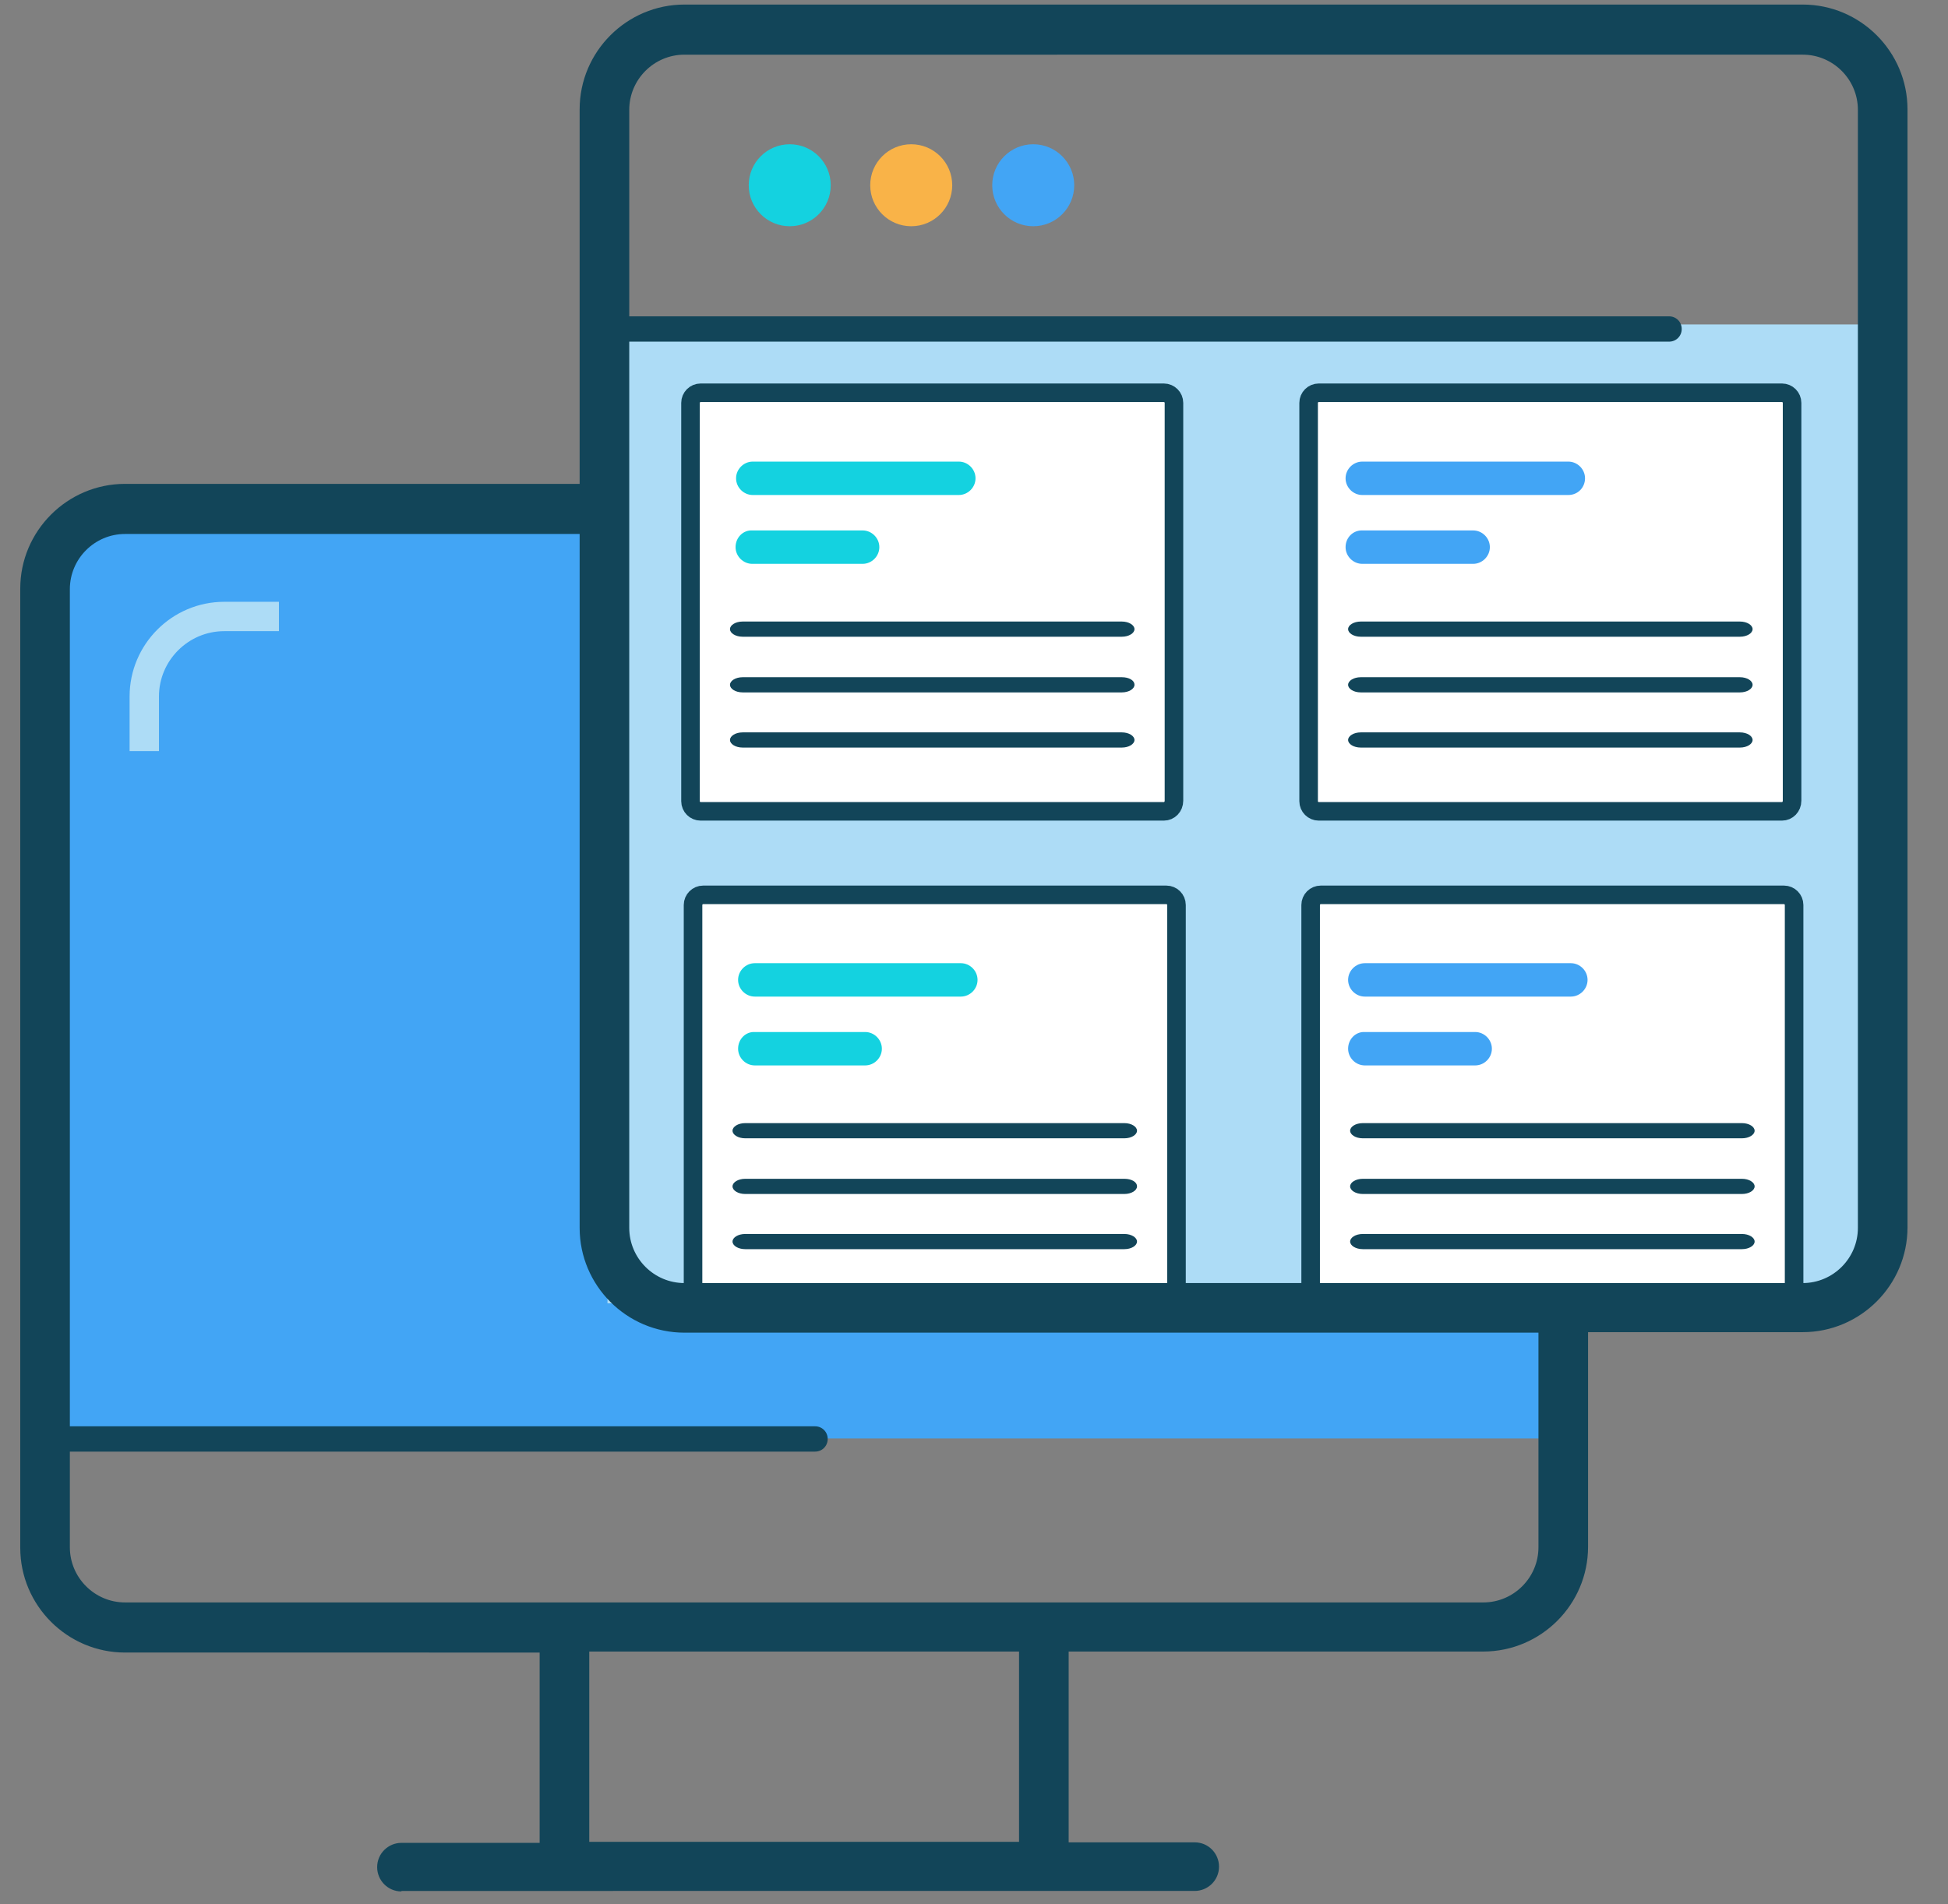 <?xml version="1.0" encoding="utf-8"?>
<!-- Generator: Adobe Illustrator 22.0.1, SVG Export Plug-In . SVG Version: 6.00 Build 0)  -->
<svg version="1.1" id="Layer_1" xmlns="http://www.w3.org/2000/svg" xmlns:xlink="http://www.w3.org/1999/xlink" x="0px" y="0px"
	 viewBox="0 0 384.8 376.2" style="enable-background:new 0 0 384.8 376.2;" xml:space="preserve">
<rect x="0" y="0" width="384.8" height="376.2" fill="#808080" stroke="none"/>
<style type="text/css">
	.st0{fill:#42A5F5;}
	.st1{fill:#ADDCF6;stroke:#124559;stroke-width:6.117;stroke-miterlimit:10;}
	.st2{fill:#124559;}
	.st3{fill:#F9B348;}
	.st4{fill:#ADDCF6;}
	.st5{fill:#14D2E0;}
	.st6{fill:#E5962E;}
	.st7{fill:#FFFFFF;}
	.st8{fill:#ADDCF6;stroke:#124559;stroke-width:6.232;stroke-miterlimit:10;}
	.st9{fill:#FFFFFF;stroke:#124559;stroke-width:3.667;stroke-miterlimit:10;}
	.st10{fill:#F9B348;stroke:#134559;stroke-miterlimit:10;}
</style>
<rect x="9.4" y="102.5" class="st0" width="299.1" height="181.7"/>
<rect x="120" y="64.1" class="st4" width="250.3" height="193.4"/>
<g>
	<g>
		<path class="st4" d="M25.6,148.4v-10.8c0-10.3,8.4-18.7,18.7-18.7h10.8v5.8H44.3c-7.1,0-12.9,5.8-12.9,12.9v10.8H25.6z"/>
	</g>
</g>
<circle class="st5" cx="156" cy="36.6" r="8.1"/>
<circle class="st3" cx="180" cy="36.6" r="8.1"/>
<circle class="st0" cx="204.1" cy="36.6" r="8.1"/>
<path class="st9" d="M229.9,160.3h-91.5c-1.1,0-2-0.9-2-2V79.6c0-1.1,0.9-2,2-2h91.5c1.1,0,2,0.9,2,2v78.6
	C231.9,159.4,231,160.3,229.9,160.3z"/>
<path class="st5" d="M192.7,94.5c0-1.8-1.5-3.3-3.3-3.3h-40.7c-1.8,0-3.3,1.5-3.3,3.3c0,1.8,1.5,3.3,3.3,3.3h40.7
	C191.2,97.8,192.7,96.3,192.7,94.5z"/>
<path class="st5" d="M145.3,108.1c0,1.8,1.5,3.3,3.3,3.3h21.8c1.8,0,3.3-1.5,3.3-3.3c0-1.8-1.5-3.3-3.3-3.3h-21.8
	C146.8,104.7,145.3,106.2,145.3,108.1z"/>
<path class="st2" d="M221.6,144.7h-74.9c-1.4,0-2.5,0.7-2.5,1.5c0,0.8,1.1,1.5,2.5,1.5h74.9c1.4,0,2.5-0.7,2.5-1.5
	C224.1,145.4,223,144.7,221.6,144.7z"/>
<path class="st2" d="M221.6,133.8h-74.9c-1.4,0-2.5,0.7-2.5,1.5c0,0.8,1.1,1.5,2.5,1.5h74.9c1.4,0,2.5-0.7,2.5-1.5
	C224.1,134.4,223,133.8,221.6,133.8z"/>
<path class="st2" d="M221.6,122.8h-74.9c-1.4,0-2.5,0.7-2.5,1.5s1.1,1.5,2.5,1.5h74.9c1.4,0,2.5-0.7,2.5-1.5S223,122.8,221.6,122.8z
	"/>
<path class="st9" d="M352,160.3h-91.5c-1.1,0-2-0.9-2-2V79.6c0-1.1,0.9-2,2-2H352c1.1,0,2,0.9,2,2v78.6
	C354,159.4,353.1,160.3,352,160.3z"/>
<path class="st0" d="M313.1,94.5c0-1.8-1.5-3.3-3.3-3.3h-40.7c-1.8,0-3.3,1.5-3.3,3.3c0,1.8,1.5,3.3,3.3,3.3h40.7
	C311.7,97.8,313.1,96.3,313.1,94.5z"/>
<path class="st0" d="M265.8,108.1c0,1.8,1.5,3.3,3.3,3.3H291c1.8,0,3.3-1.5,3.3-3.3c0-1.8-1.5-3.3-3.3-3.3h-21.8
	C267.3,104.7,265.8,106.2,265.8,108.1z"/>
<path class="st2" d="M343.7,144.7h-74.9c-1.4,0-2.5,0.7-2.5,1.5s1.1,1.5,2.5,1.5h74.9c1.4,0,2.5-0.7,2.5-1.5
	S345.1,144.7,343.7,144.7z"/>
<path class="st2" d="M343.7,133.8h-74.9c-1.4,0-2.5,0.7-2.5,1.5s1.1,1.5,2.5,1.5h74.9c1.4,0,2.5-0.7,2.5-1.5
	S345.1,133.8,343.7,133.8z"/>
<path class="st2" d="M343.7,122.8h-74.9c-1.4,0-2.5,0.7-2.5,1.5s1.1,1.5,2.5,1.5h74.9c1.4,0,2.5-0.7,2.5-1.5
	S345.1,122.8,343.7,122.8z"/>
<path class="st9" d="M230.4,259.4h-91.5c-1.1,0-2-0.9-2-2v-78.6c0-1.1,0.9-2,2-2h91.5c1.1,0,2,0.9,2,2v78.6
	C232.4,258.5,231.5,259.4,230.4,259.4z"/>
<path class="st5" d="M193.1,193.6c0-1.8-1.5-3.3-3.3-3.3h-40.7c-1.8,0-3.3,1.5-3.3,3.3s1.5,3.3,3.3,3.3h40.7
	C191.6,196.9,193.1,195.4,193.1,193.6z"/>
<path class="st5" d="M145.8,207.2c0,1.8,1.5,3.3,3.3,3.3h21.8c1.8,0,3.3-1.5,3.3-3.3c0-1.8-1.5-3.3-3.3-3.3h-21.8
	C147.3,203.8,145.8,205.3,145.8,207.2z"/>
<path class="st2" d="M222.1,243.8h-74.9c-1.4,0-2.5,0.7-2.5,1.5c0,0.8,1.1,1.5,2.5,1.5h74.9c1.4,0,2.5-0.7,2.5-1.5
	C224.6,244.5,223.5,243.8,222.1,243.8z"/>
<path class="st2" d="M222.1,232.9h-74.9c-1.4,0-2.5,0.7-2.5,1.5c0,0.8,1.1,1.5,2.5,1.5h74.9c1.4,0,2.5-0.7,2.5-1.5
	C224.6,233.5,223.5,232.9,222.1,232.9z"/>
<path class="st2" d="M222.1,221.9h-74.9c-1.4,0-2.5,0.7-2.5,1.5c0,0.8,1.1,1.5,2.5,1.5h74.9c1.4,0,2.5-0.7,2.5-1.5
	C224.6,222.6,223.5,221.9,222.1,221.9z"/>
<path class="st9" d="M352.4,259.4h-91.5c-1.1,0-2-0.9-2-2v-78.6c0-1.1,0.9-2,2-2h91.5c1.1,0,2,0.9,2,2v78.6
	C354.4,258.5,353.5,259.4,352.4,259.4z"/>
<path class="st0" d="M313.6,193.6c0-1.8-1.5-3.3-3.3-3.3h-40.7c-1.8,0-3.3,1.5-3.3,3.3s1.5,3.3,3.3,3.3h40.7
	C312.1,196.9,313.6,195.4,313.6,193.6z"/>
<path class="st0" d="M266.3,207.2c0,1.8,1.5,3.3,3.3,3.3h21.8c1.8,0,3.3-1.5,3.3-3.3c0-1.8-1.5-3.3-3.3-3.3h-21.8
	C267.8,203.8,266.3,205.3,266.3,207.2z"/>
<path class="st2" d="M344.1,243.8h-74.9c-1.4,0-2.5,0.7-2.5,1.5s1.1,1.5,2.5,1.5h74.9c1.4,0,2.5-0.7,2.5-1.5
	S345.5,243.8,344.1,243.8z"/>
<path class="st2" d="M344.1,232.9h-74.9c-1.4,0-2.5,0.7-2.5,1.5s1.1,1.5,2.5,1.5h74.9c1.4,0,2.5-0.7,2.5-1.5
	S345.5,232.9,344.1,232.9z"/>
<path class="st2" d="M344.1,221.9h-74.9c-1.4,0-2.5,0.7-2.5,1.5s1.1,1.5,2.5,1.5h74.9c1.4,0,2.5-0.7,2.5-1.5
	S345.5,221.9,344.1,221.9z"/>
<path class="st2" d="M79.3,373.7c-2.7,0-4.8-2.2-4.8-4.8c0-2.7,2.2-4.8,4.8-4.8h27.3v-37.6H24.7c-11.4,0-20.7-9.3-20.7-20.7V116.3
	c0-11.4,9.3-20.7,20.7-20.7h89.8v-74c0-11.4,9.3-20.7,20.7-20.7h220.9c11.4,0,20.7,9.3,20.7,20.7v220.9c0,11.4-9.3,20.7-20.7,20.7
	h-42.4v42.4c0,11.4-9.3,20.7-20.7,20.7h-81.9V364H236c2.7,0,4.8,2.2,4.8,4.8c0,2.7-2.2,4.8-4.8,4.8H79.3z M116.4,363.9h84.9v-37.6
	h-84.9V363.9z M13.8,305.7c0,6,4.9,10.9,10.9,10.9H293c6,0,10.9-4.9,10.9-10.9v-42.4H135.2c-11.4,0-20.7-9.3-20.7-20.7V105.5H24.7
	c-6,0-10.9,4.9-10.9,10.9v165.4H161c1.4,0,2.5,1.1,2.5,2.5s-1.1,2.5-2.5,2.5H13.8V305.7z M124.3,242.6c0,6,4.9,10.9,10.9,10.9h220.9
	c6,0,10.9-4.9,10.9-10.9V21.7c0-6-4.9-10.9-10.9-10.9H135.2c-6,0-10.9,4.9-10.9,10.9v40.8h205.4c1.4,0,2.5,1.1,2.5,2.5
	s-1.1,2.5-2.5,2.5H124.3V242.6z"/>
</svg>
